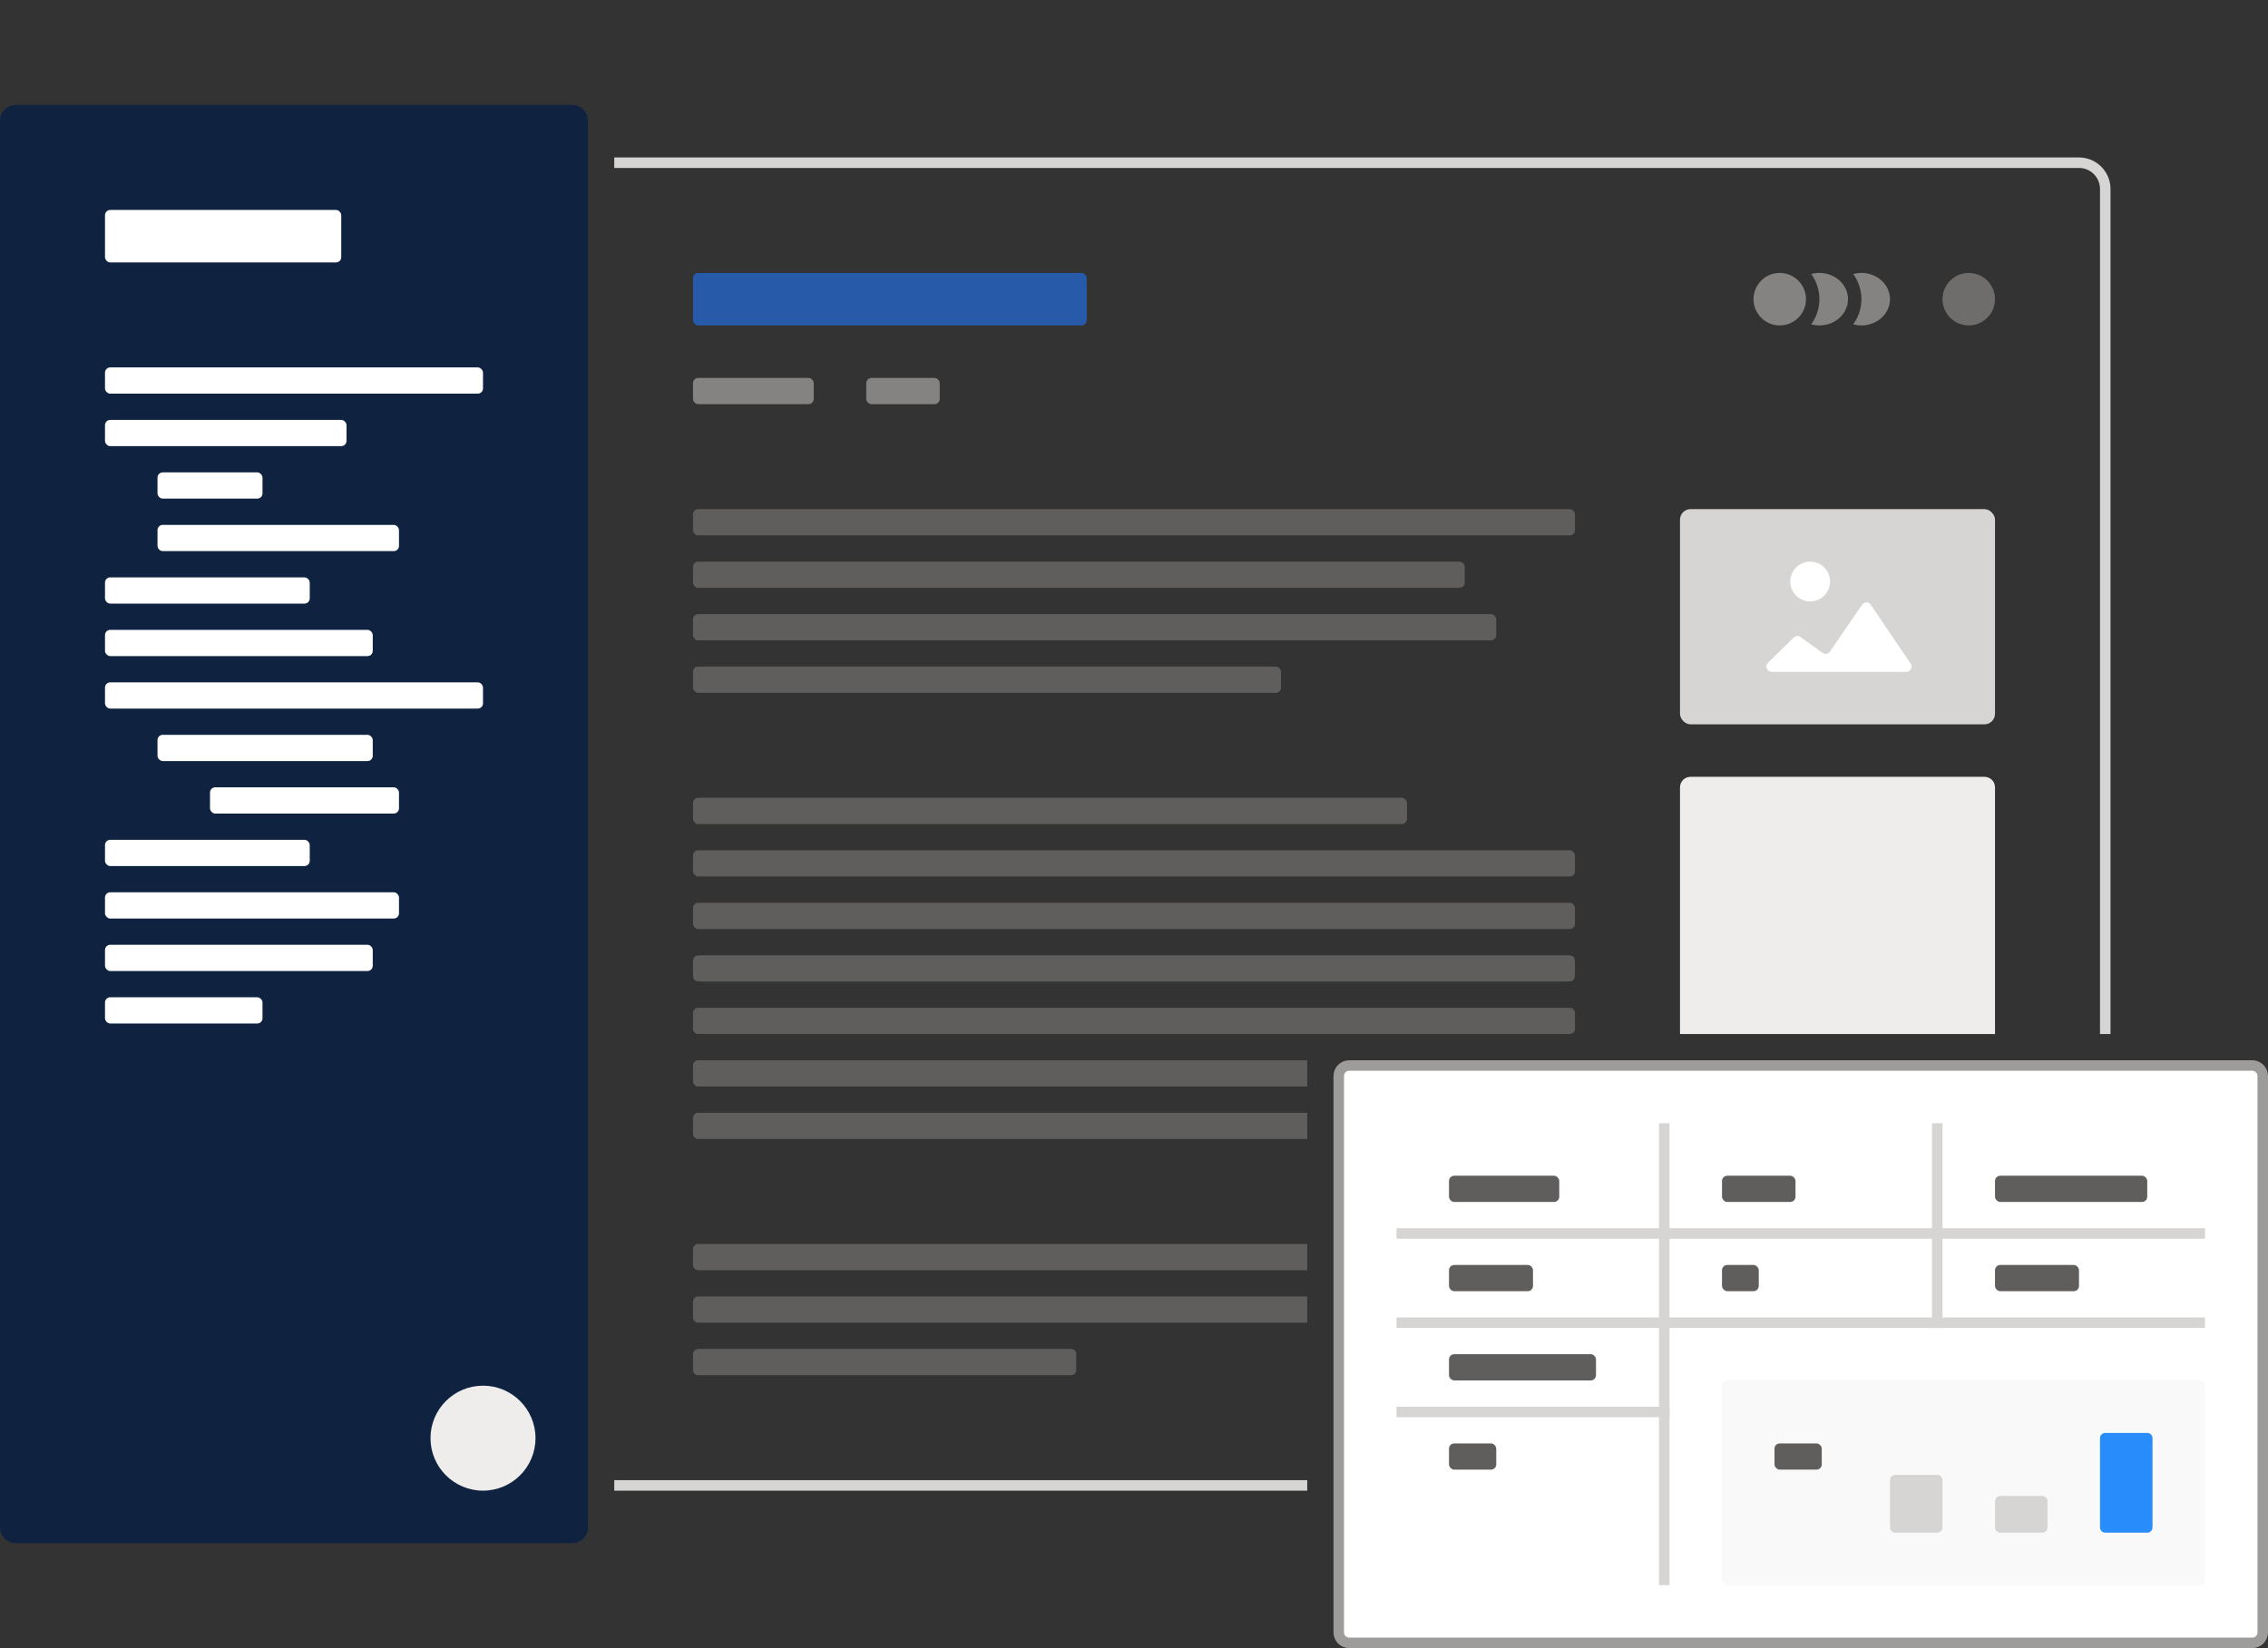 <svg width="432" height="314" viewBox="0 0 432 314" fill="none" xmlns="http://www.w3.org/2000/svg">
<rect x="0" y="0" width="432" height="314" fill="#333333" stroke="none"/>
<path d="M117 31H396C398.761 31 401 33.239 401 36V197M117 283H249" stroke="#D6D5D4" stroke-width="2"/>
<path d="M0 23C0 21.343 1.343 20 3 20H109C110.657 20 112 21.343 112 23V291C112 292.657 110.657 294 109 294H3C1.343 294 0 292.657 0 291V23Z" fill="#0F2341"/>
<rect x="132" y="72" width="23" height="5" rx="1" fill="#848382"/>
<rect x="20" y="70" width="72" height="5" rx="1" fill="white"/>
<rect x="20" y="80" width="46" height="5" rx="1" fill="white"/>
<rect x="30" y="90" width="20" height="5" rx="1" fill="white"/>
<rect x="30" y="100" width="46" height="5" rx="1" fill="white"/>
<rect x="20" y="110" width="39" height="5" rx="1" fill="white"/>
<rect x="20" y="120" width="51" height="5" rx="1" fill="white"/>
<rect x="20" y="130" width="72" height="5" rx="1" fill="white"/>
<rect x="30" y="140" width="41" height="5" rx="1" fill="white"/>
<rect x="40" y="150" width="36" height="5" rx="1" fill="white"/>
<rect x="20" y="160" width="39" height="5" rx="1" fill="white"/>
<rect x="20" y="170" width="56" height="5" rx="1" fill="white"/>
<rect x="20" y="180" width="51" height="5" rx="1" fill="white"/>
<rect x="20" y="190" width="30" height="5" rx="1" fill="white"/>
<rect x="132" y="97" width="168" height="5" rx="1" fill="#5F5E5D"/>
<rect x="132" y="107" width="147" height="5" rx="1" fill="#5F5E5D"/>
<rect x="132" y="117" width="153" height="5" rx="1" fill="#5F5E5D"/>
<rect x="132" y="127" width="112" height="5" rx="1" fill="#5F5E5D"/>
<rect x="132" y="152" width="136" height="5" rx="1" fill="#5F5E5D"/>
<rect x="132" y="162" width="168" height="5" rx="1" fill="#5F5E5D"/>
<rect x="132" y="172" width="168" height="5" rx="1" fill="#5F5E5D"/>
<path d="M132 184C132 183.057 132 182.586 132.293 182.293C132.586 182 133.057 182 134 182H298C298.943 182 299.414 182 299.707 182.293C300 182.586 300 183.057 300 184V185C300 185.943 300 186.414 299.707 186.707C299.414 187 298.943 187 298 187H134C133.057 187 132.586 187 132.293 186.707C132 186.414 132 185.943 132 185V184Z" fill="#5F5E5D"/>
<path d="M132 193C132 192.448 132.448 192 133 192H299C299.552 192 300 192.448 300 193V196C300 196.552 299.552 197 299 197H133C132.448 197 132 196.552 132 196V193Z" fill="#5F5E5D"/>
<path d="M132 203C132 202.448 132.448 202 133 202H249V207H133C132.448 207 132 206.552 132 206V203Z" fill="#5F5E5D"/>
<path d="M132 213C132 212.448 132.448 212 133 212H249V217H133C132.448 217 132 216.552 132 216V213Z" fill="#5F5E5D"/>
<path d="M132 238C132 237.448 132.448 237 133 237H249V242H133C132.448 242 132 241.552 132 241V238Z" fill="#5F5E5D"/>
<path d="M132 248C132 247.448 132.448 247 133 247H249V252H133C132.448 252 132 251.552 132 251V248Z" fill="#5F5E5D"/>
<path d="M132 258C132 257.448 132.448 257 133 257H204C204.552 257 205 257.448 205 258V261C205 261.552 204.552 262 204 262H133C132.448 262 132 261.552 132 261V258Z" fill="#5F5E5D"/>
<rect x="165" y="72" width="14" height="5" rx="1" fill="#848382"/>
<rect x="132" y="52" width="75" height="10" rx="1" fill="#285AAA"/>
<rect x="20" y="40" width="45" height="10" rx="1" fill="white"/>
<rect x="320" y="97" width="60" height="41" rx="2" fill="#D6D5D4"/>
<path d="M320 150C320 148.895 320.895 148 322 148H378C379.105 148 380 148.895 380 150V197H320V150Z" fill="#EEEDEC"/>
<circle cx="92" cy="274" r="10" fill="#EEEDEC"/>
<circle cx="375" cy="57" r="5" fill="#6E6D6C"/>
<circle cx="339" cy="57" r="5" fill="#848382"/>
<path fill-rule="evenodd" clip-rule="evenodd" d="M345 61.793C345.983 60.416 346.555 58.77 346.555 57C346.555 55.23 345.983 53.584 345 52.207C345.493 52.072 346.015 52 346.555 52C349.562 52 352 54.239 352 57C352 59.761 349.562 62 346.555 62C346.015 62 345.493 61.928 345 61.793Z" fill="#848382"/>
<path fill-rule="evenodd" clip-rule="evenodd" d="M353 61.793C353.983 60.416 354.555 58.77 354.555 57C354.555 55.23 353.983 53.584 353 52.207C353.493 52.072 354.015 52 354.555 52C357.562 52 360 54.239 360 57C360 59.761 357.562 62 354.555 62C354.015 62 353.493 61.928 353 61.793Z" fill="#848382"/>
<path d="M255 205C255 203.895 255.895 203 257 203H429C430.105 203 431 203.895 431 205V311C431 312.105 430.105 313 429 313H257C255.895 313 255 312.105 255 311V205Z" fill="white" stroke="#9D9C9B" stroke-width="2"/>
<path d="M348.586 110.793C348.586 112.888 346.888 114.586 344.793 114.586C342.698 114.586 341 112.888 341 110.793C341 108.698 342.698 107 344.793 107C346.888 107 348.586 108.698 348.586 110.793Z" fill="white"/>
<path d="M341.655 121.454L336.741 126.287C336.103 126.915 336.548 128 337.443 128H363.114C363.916 128 364.392 127.103 363.942 126.439L356.334 115.214C355.939 114.631 355.081 114.628 354.682 115.209L348.555 124.137C348.238 124.6 347.602 124.711 347.147 124.383L342.94 121.355C342.545 121.071 342.002 121.112 341.655 121.454Z" fill="white"/>
<path d="M317 214L317 302" stroke="#D6D5D4" stroke-width="2"/>
<path d="M369 214L369 253" stroke="#D6D5D4" stroke-width="2"/>
<path d="M266 235L420 235" stroke="#D6D5D4" stroke-width="2"/>
<path d="M266 252L420 252" stroke="#D6D5D4" stroke-width="2"/>
<path d="M266 269L318 269" stroke="#D6D5D4" stroke-width="2"/>
<rect x="276" y="224" width="21" height="5" rx="1" fill="#5F5E5D"/>
<rect x="276" y="241" width="16" height="5" rx="1" fill="#5F5E5D"/>
<rect x="276" y="258" width="28" height="5" rx="1" fill="#5F5E5D"/>
<rect x="276" y="275" width="9" height="5" rx="1" fill="#5F5E5D"/>
<rect x="328" y="224" width="14" height="5" rx="1" fill="#5F5E5D"/>
<rect x="328" y="241" width="7" height="5" rx="1" fill="#5F5E5D"/>
<rect x="380" y="224" width="29" height="5" rx="1" fill="#5F5E5D"/>
<rect x="380" y="241" width="16" height="5" rx="1" fill="#5F5E5D"/>
<rect x="328" y="263" width="92" height="39" rx="1" fill="#FAF9F9"/>
<path d="M360 282C360 281.448 360.448 281 361 281H369C369.552 281 370 281.448 370 282V291C370 291.552 369.552 292 369 292H361C360.448 292 360 291.552 360 291V282Z" fill="#D6D5D4"/>
<rect x="338" y="275" width="9" height="5" rx="1" fill="#5F5E5D"/>
<path d="M380 286C380 285.448 380.448 285 381 285H389C389.552 285 390 285.448 390 286V291C390 291.552 389.552 292 389 292H381C380.448 292 380 291.552 380 291V286Z" fill="#D6D5D4"/>
<path d="M400 274C400 273.448 400.448 273 401 273H409C409.552 273 410 273.448 410 274V291C410 291.552 409.552 292 409 292H401C400.448 292 400 291.552 400 291V274Z" fill="#288CFA"/>
</svg>
